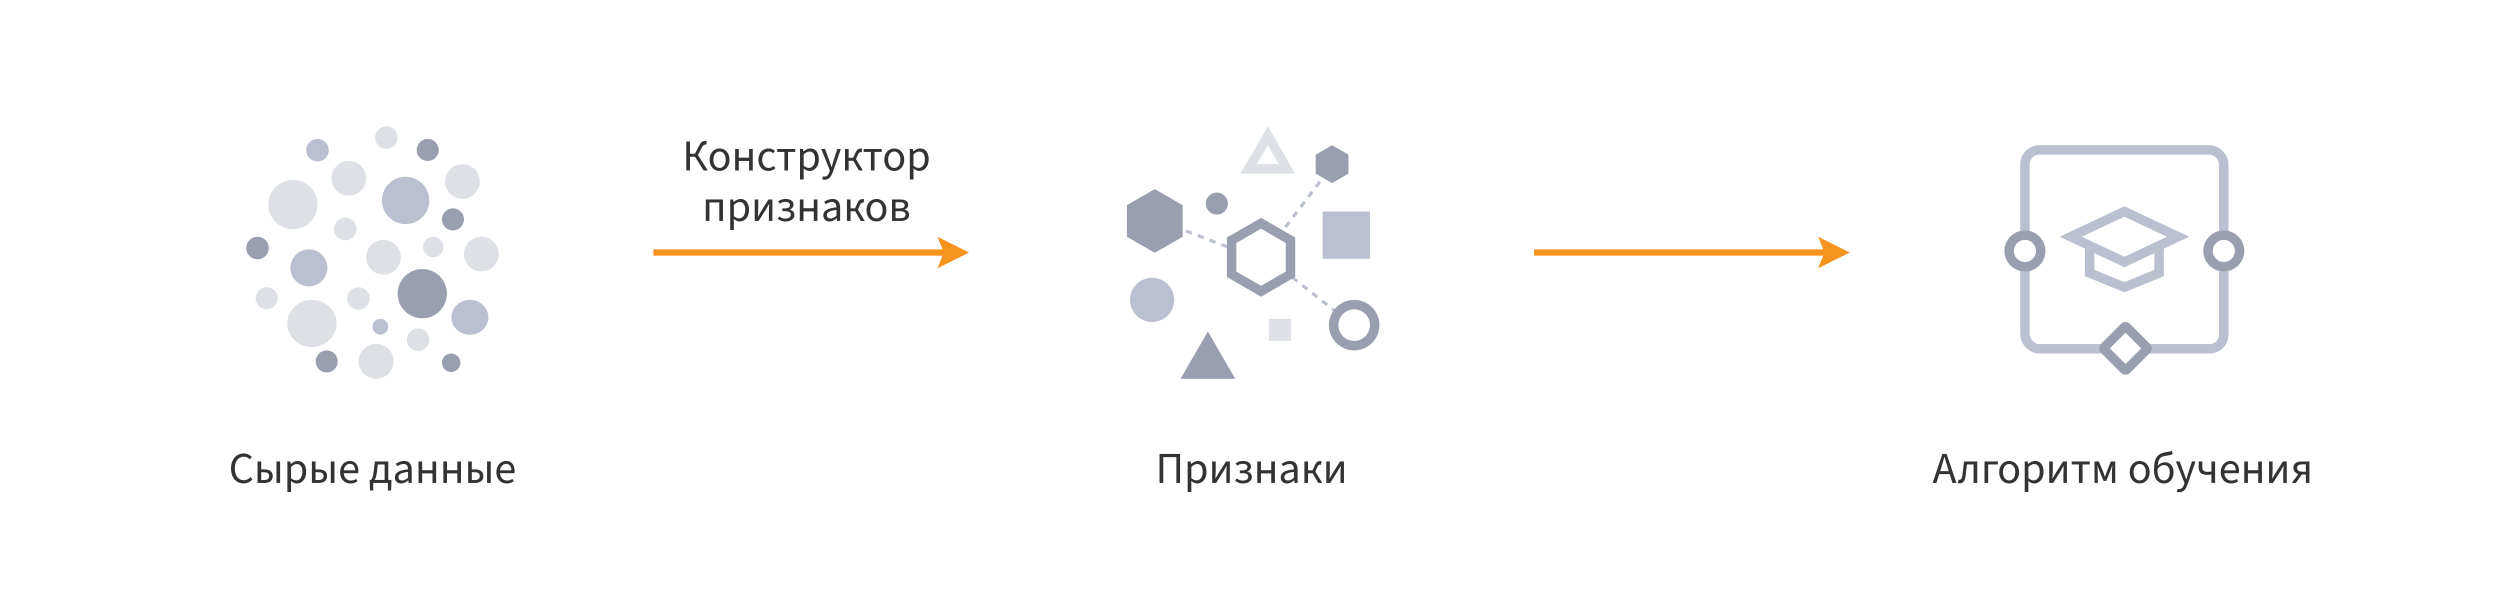 <svg width="792" height="193" viewBox="0 0 792 193" fill="none" xmlns="http://www.w3.org/2000/svg">
<rect width="792" height="193" fill="white"/>
<path d="M207 80L305 80" stroke="#F7941E" stroke-width="2"/>
<path d="M307 79.999C307 79.999 297 85 297 85L298.999 79.999L297 75C297 75 307 79.999 307 79.999Z" fill="#F7941E"/>
<path d="M486 80L584 80" stroke="#F7941E" stroke-width="2"/>
<path d="M586 79.999C586 79.999 576 85 576 85L577.999 79.999L576 75C576 75 586 79.999 586 79.999Z" fill="#F7941E"/>
<path d="M77.177 153.168C74.881 153.168 73.173 151.404 73.173 148.408C73.173 145.454 74.909 143.648 77.247 143.648C78.367 143.648 79.235 144.18 79.781 144.782L79.137 145.51C78.647 145.006 78.045 144.684 77.261 144.684C75.539 144.684 74.391 146.098 74.391 148.38C74.391 150.69 75.483 152.132 77.219 152.132C78.101 152.132 78.759 151.782 79.347 151.138L79.991 151.838C79.249 152.692 78.353 153.168 77.177 153.168ZM81.591 153V146.196H82.753V148.702H83.705C85.315 148.702 86.407 149.332 86.407 150.83C86.407 152.342 85.315 153 83.705 153H81.591ZM82.753 152.076H83.579C84.727 152.076 85.273 151.684 85.273 150.83C85.273 149.976 84.727 149.598 83.579 149.598H82.753V152.076ZM87.583 153V146.196H88.745V153H87.583ZM91.039 155.87V146.196H91.991L92.089 146.98H92.131C92.747 146.462 93.517 146.028 94.301 146.028C96.051 146.028 97.003 147.386 97.003 149.5C97.003 151.81 95.603 153.168 94.049 153.168C93.433 153.168 92.789 152.874 92.173 152.384L92.201 153.574V155.87H91.039ZM93.853 152.188C94.973 152.188 95.799 151.18 95.799 149.5C95.799 148.002 95.281 147.008 94.007 147.008C93.433 147.008 92.859 147.316 92.201 147.932V151.488C92.817 152.006 93.405 152.188 93.853 152.188ZM98.804 153V146.196H99.966V148.702H100.918C102.528 148.702 103.62 149.332 103.62 150.83C103.62 152.342 102.528 153 100.918 153H98.804ZM99.966 152.076H100.792C101.94 152.076 102.486 151.684 102.486 150.83C102.486 149.976 101.94 149.598 100.792 149.598H99.966V152.076ZM104.796 153V146.196H105.958V153H104.796ZM110.996 153.168C109.176 153.168 107.748 151.852 107.748 149.598C107.748 147.386 109.246 146.028 110.8 146.028C112.536 146.028 113.53 147.26 113.53 149.22C113.53 149.472 113.516 149.682 113.474 149.906H108.896C108.994 151.306 109.848 152.23 111.136 152.23C111.794 152.23 112.368 152.048 112.844 151.726L113.25 152.468C112.662 152.888 111.934 153.168 110.996 153.168ZM108.896 149.01H112.494C112.494 147.666 111.864 146.952 110.828 146.952C109.876 146.952 109.036 147.708 108.896 149.01ZM119.428 149.43C119.274 150.76 119.008 151.558 118.7 152.048H121.85V147.134H119.694L119.428 149.43ZM118.238 153V155.408H117.244L117.118 152.79V152.048H117.454C117.832 151.852 118.14 151.39 118.406 149.206L118.77 146.196H123.012V152.048H124.006V152.79L123.88 155.408H122.886V153H118.238ZM127.087 153.168C125.953 153.168 125.099 152.468 125.099 151.236C125.099 149.724 126.359 148.996 129.271 148.674C129.257 147.82 128.977 146.994 127.871 146.994C127.087 146.994 126.373 147.344 125.841 147.694L125.393 146.91C126.023 146.49 126.975 146.028 128.067 146.028C129.719 146.028 130.433 147.134 130.433 148.814V153H129.481L129.369 152.188H129.327C128.683 152.734 127.941 153.168 127.087 153.168ZM127.409 152.216C128.067 152.216 128.613 151.922 129.271 151.348V149.5C126.975 149.766 126.233 150.284 126.233 151.166C126.233 151.922 126.751 152.216 127.409 152.216ZM132.587 153V146.196H133.749V148.954H137.011V146.196H138.173V153H137.011V149.976H133.749V153H132.587ZM140.449 153V146.196H141.611V148.954H144.873V146.196H146.035V153H144.873V149.976H141.611V153H140.449ZM148.31 153V146.196H149.472V148.702H150.424C152.034 148.702 153.126 149.332 153.126 150.83C153.126 152.342 152.034 153 150.424 153H148.31ZM149.472 152.076H150.298C151.446 152.076 151.992 151.684 151.992 150.83C151.992 149.976 151.446 149.598 150.298 149.598H149.472V152.076ZM154.302 153V146.196H155.464V153H154.302ZM160.501 153.168C158.681 153.168 157.253 151.852 157.253 149.598C157.253 147.386 158.751 146.028 160.305 146.028C162.041 146.028 163.035 147.26 163.035 149.22C163.035 149.472 163.021 149.682 162.979 149.906H158.401C158.499 151.306 159.353 152.23 160.641 152.23C161.299 152.23 161.873 152.048 162.349 151.726L162.755 152.468C162.167 152.888 161.439 153.168 160.501 153.168ZM158.401 149.01H161.999C161.999 147.666 161.369 146.952 160.333 146.952C159.381 146.952 158.541 147.708 158.401 149.01Z" fill="#333333"/>
<path d="M367.34 153V143.816H373.85V153H372.674V144.81H368.516V153H367.34ZM376.252 155.87V146.196H377.204L377.302 146.98H377.344C377.96 146.462 378.73 146.028 379.514 146.028C381.264 146.028 382.216 147.386 382.216 149.5C382.216 151.81 380.816 153.168 379.262 153.168C378.646 153.168 378.002 152.874 377.386 152.384L377.414 153.574V155.87H376.252ZM379.066 152.188C380.186 152.188 381.012 151.18 381.012 149.5C381.012 148.002 380.494 147.008 379.22 147.008C378.646 147.008 378.072 147.316 377.414 147.932V151.488C378.03 152.006 378.618 152.188 379.066 152.188ZM384.017 153V146.196H385.137V149.038C385.137 149.766 385.081 150.62 385.011 151.586H385.067C385.333 151.096 385.683 150.466 385.949 150.046L388.385 146.196H389.617V153H388.511V150.158C388.511 149.43 388.553 148.59 388.623 147.61H388.567C388.301 148.128 387.951 148.744 387.685 149.164L385.263 153H384.017ZM393.851 153.168C392.913 153.168 392.087 152.958 391.289 152.3L391.779 151.558C392.409 152.076 393.081 152.258 393.767 152.258C394.705 152.258 395.461 151.782 395.461 151.026C395.461 150.284 394.845 149.906 393.711 149.906H392.773V149.024H393.557C394.649 149.024 395.195 148.618 395.195 147.974C395.195 147.274 394.607 146.938 393.781 146.938C392.997 146.938 392.479 147.148 391.933 147.54L391.443 146.784C392.101 146.322 392.843 146.028 393.837 146.028C395.167 146.028 396.315 146.616 396.315 147.862C396.315 148.52 395.895 149.094 395.181 149.374V149.43C395.979 149.64 396.595 150.144 396.595 151.124C396.595 152.384 395.321 153.168 393.851 153.168ZM398.304 153V146.196H399.466V148.954H402.728V146.196H403.89V153H402.728V149.976H399.466V153H398.304ZM407.734 153.168C406.6 153.168 405.746 152.468 405.746 151.236C405.746 149.724 407.006 148.996 409.918 148.674C409.904 147.82 409.624 146.994 408.518 146.994C407.734 146.994 407.02 147.344 406.488 147.694L406.04 146.91C406.67 146.49 407.622 146.028 408.714 146.028C410.366 146.028 411.08 147.134 411.08 148.814V153H410.128L410.016 152.188H409.974C409.33 152.734 408.588 153.168 407.734 153.168ZM408.056 152.216C408.714 152.216 409.26 151.922 409.918 151.348V149.5C407.622 149.766 406.88 150.284 406.88 151.166C406.88 151.922 407.398 152.216 408.056 152.216ZM413.234 153V146.196H414.382V148.996H415.81L416.482 147.484C417.028 146.28 417.546 146.056 418.288 146.056C418.442 146.056 418.582 146.084 418.694 146.14L418.484 147.232C418.4 147.204 418.358 147.19 418.26 147.19C417.91 147.19 417.63 147.302 417.28 148.086L416.706 149.416L418.89 153H417.63L415.852 149.934H414.382V153H413.234ZM420.166 153V146.196H421.286V149.038C421.286 149.766 421.23 150.62 421.16 151.586H421.216C421.482 151.096 421.832 150.466 422.098 150.046L424.534 146.196H425.766V153H424.66V150.158C424.66 149.43 424.702 148.59 424.772 147.61H424.716C424.45 148.128 424.1 148.744 423.834 149.164L421.412 153H420.166Z" fill="#333333"/>
<path d="M615.07 147.876L614.636 149.262H617.38L616.946 147.876C616.61 146.854 616.316 145.846 616.022 144.782H615.966C615.686 145.846 615.392 146.854 615.07 147.876ZM612.256 153L615.35 143.816H616.694L619.788 153H618.542L617.674 150.214H614.328L613.446 153H612.256ZM620.873 153.126C620.607 153.126 620.439 153.098 620.243 153.014L620.467 151.95C620.551 151.978 620.649 152.006 620.775 152.006C621.251 152.006 621.559 151.572 621.685 150.606C621.867 149.136 622.035 147.666 622.203 146.196H626.389V153H625.227V147.134H623.127C622.973 148.394 622.833 149.654 622.679 150.9C622.483 152.384 621.867 153.126 620.873 153.126ZM628.688 153V146.196H632.93V147.134H629.85V153H628.688ZM636.488 153.168C634.822 153.168 633.338 151.866 633.338 149.612C633.338 147.33 634.822 146.028 636.488 146.028C638.154 146.028 639.652 147.33 639.652 149.612C639.652 151.866 638.154 153.168 636.488 153.168ZM636.488 152.202C637.664 152.202 638.448 151.166 638.448 149.612C638.448 148.044 637.664 146.994 636.488 146.994C635.326 146.994 634.542 148.044 634.542 149.612C634.542 151.166 635.326 152.202 636.488 152.202ZM641.43 155.87V146.196H642.382L642.48 146.98H642.522C643.138 146.462 643.908 146.028 644.692 146.028C646.442 146.028 647.394 147.386 647.394 149.5C647.394 151.81 645.994 153.168 644.44 153.168C643.824 153.168 643.18 152.874 642.564 152.384L642.592 153.574V155.87H641.43ZM644.244 152.188C645.364 152.188 646.19 151.18 646.19 149.5C646.19 148.002 645.672 147.008 644.398 147.008C643.824 147.008 643.25 147.316 642.592 147.932V151.488C643.208 152.006 643.796 152.188 644.244 152.188ZM649.196 153V146.196H650.316V149.038C650.316 149.766 650.26 150.62 650.19 151.586H650.246C650.512 151.096 650.862 150.466 651.128 150.046L653.564 146.196H654.796V153H653.69V150.158C653.69 149.43 653.732 148.59 653.802 147.61H653.746C653.48 148.128 653.13 148.744 652.864 149.164L650.442 153H649.196ZM658.596 153V147.134H656.314V146.196H662.026V147.134H659.758V153H658.596ZM663.538 153V146.196H664.91L666.24 149.374C666.436 149.878 666.646 150.438 666.814 151.054H666.87C667.066 150.438 667.262 149.878 667.444 149.374L668.718 146.196H670.104V153H669.054V149.92C669.054 149.318 669.124 148.282 669.18 147.568H669.124C668.928 148.128 668.718 148.716 668.522 149.248L667.262 152.356H666.394L665.12 149.248C664.924 148.716 664.7 148.128 664.504 147.568H664.448C664.518 148.282 664.574 149.318 664.574 149.92V153H663.538ZM677.846 153.168C676.18 153.168 674.696 151.866 674.696 149.612C674.696 147.33 676.18 146.028 677.846 146.028C679.512 146.028 681.01 147.33 681.01 149.612C681.01 151.866 679.512 153.168 677.846 153.168ZM677.846 152.202C679.022 152.202 679.806 151.166 679.806 149.612C679.806 148.044 679.022 146.994 677.846 146.994C676.684 146.994 675.9 148.044 675.9 149.612C675.9 151.166 676.684 152.202 677.846 152.202ZM683.502 149.094C683.502 151.054 684.202 152.202 685.588 152.202C686.638 152.202 687.38 151.166 687.38 149.626C687.38 148.226 686.736 147.344 685.56 147.344C684.902 147.344 684.188 147.638 683.502 148.562C683.502 148.73 683.502 148.912 683.502 149.094ZM685.588 153.168C683.558 153.168 682.382 151.614 682.382 148.87C682.382 144.278 684.062 143.55 686.652 143.158C687.408 143.046 687.646 142.976 688.066 142.78L688.304 143.83C687.94 144.068 687.464 144.194 686.89 144.278C684.706 144.6 683.768 144.782 683.558 147.582C684.16 146.84 685 146.448 685.854 146.448C687.464 146.448 688.584 147.638 688.584 149.626C688.584 151.796 687.254 153.168 685.588 153.168ZM690.433 155.926C690.111 155.926 689.845 155.87 689.621 155.786L689.873 154.876C690.041 154.932 690.209 154.96 690.377 154.96C691.133 154.96 691.623 154.358 691.903 153.518L692.057 153.014L689.327 146.196H690.531L691.903 149.948C692.127 150.536 692.351 151.236 692.575 151.866H692.631C692.813 151.25 693.009 150.55 693.191 149.948L694.409 146.196H695.543L692.981 153.56C692.505 154.904 691.791 155.926 690.433 155.926ZM700.58 153V150.298C700.104 150.382 699.852 150.438 699.25 150.438C697.528 150.438 696.534 149.752 696.534 148.058V146.196H697.696V148.058C697.696 149.066 698.242 149.486 699.474 149.486C699.88 149.486 700.188 149.444 700.58 149.36V146.196H701.742V153H700.58ZM706.778 153.168C704.958 153.168 703.53 151.852 703.53 149.598C703.53 147.386 705.028 146.028 706.582 146.028C708.318 146.028 709.312 147.26 709.312 149.22C709.312 149.472 709.298 149.682 709.256 149.906H704.678C704.776 151.306 705.63 152.23 706.918 152.23C707.576 152.23 708.15 152.048 708.626 151.726L709.032 152.468C708.444 152.888 707.716 153.168 706.778 153.168ZM704.678 149.01H708.276C708.276 147.666 707.646 146.952 706.61 146.952C705.658 146.952 704.818 147.708 704.678 149.01ZM710.979 153V146.196H712.141V148.954H715.403V146.196H716.565V153H715.403V149.976H712.141V153H710.979ZM718.84 153V146.196H719.96V149.038C719.96 149.766 719.904 150.62 719.834 151.586H719.89C720.156 151.096 720.506 150.466 720.772 150.046L723.208 146.196H724.44V153H723.334V150.158C723.334 149.43 723.376 148.59 723.446 147.61H723.39C723.124 148.128 722.774 148.744 722.508 149.164L720.086 153H718.84ZM730.495 153V150.326H729.235H729.207L727.331 153H726.043L728.115 150.172C727.233 149.906 726.561 149.29 726.561 148.198C726.561 146.714 727.709 146.196 729.235 146.196H731.629V153H730.495ZM729.431 149.444H730.495V147.106H729.431C728.353 147.106 727.709 147.442 727.709 148.212C727.709 149.024 728.353 149.444 729.431 149.444Z" fill="#333333"/>
<path d="M217.406 54V44.816H218.582V48.694H220.178L221.354 46.356C222.068 44.956 222.586 44.676 223.384 44.676C223.594 44.676 223.79 44.704 223.93 44.76L223.734 45.852C223.622 45.824 223.524 45.81 223.398 45.81C223.02 45.81 222.768 45.964 222.25 46.93L221.102 49.114L224.224 54H222.908L220.178 49.66H218.582V54H217.406ZM227.951 54.168C226.285 54.168 224.801 52.866 224.801 50.612C224.801 48.33 226.285 47.028 227.951 47.028C229.617 47.028 231.115 48.33 231.115 50.612C231.115 52.866 229.617 54.168 227.951 54.168ZM227.951 53.202C229.127 53.202 229.911 52.166 229.911 50.612C229.911 49.044 229.127 47.994 227.951 47.994C226.789 47.994 226.005 49.044 226.005 50.612C226.005 52.166 226.789 53.202 227.951 53.202ZM232.893 54V47.196H234.055V49.954H237.317V47.196H238.479V54H237.317V50.976H234.055V54H232.893ZM243.442 54.168C241.636 54.168 240.25 52.866 240.25 50.612C240.25 48.33 241.776 47.028 243.526 47.028C244.422 47.028 245.038 47.378 245.514 47.826L244.94 48.554C244.562 48.204 244.128 47.994 243.582 47.994C242.35 47.994 241.454 49.044 241.454 50.612C241.454 52.166 242.294 53.202 243.54 53.202C244.17 53.202 244.73 52.922 245.136 52.558L245.64 53.3C245.024 53.86 244.254 54.168 243.442 54.168ZM248.5 54V48.134H246.218V47.196H251.93V48.134H249.662V54H248.5ZM253.442 56.87V47.196H254.394L254.492 47.98H254.534C255.15 47.462 255.92 47.028 256.704 47.028C258.454 47.028 259.406 48.386 259.406 50.5C259.406 52.81 258.006 54.168 256.452 54.168C255.836 54.168 255.192 53.874 254.576 53.384L254.604 54.574V56.87H253.442ZM256.256 53.188C257.376 53.188 258.202 52.18 258.202 50.5C258.202 49.002 257.684 48.008 256.41 48.008C255.836 48.008 255.262 48.316 254.604 48.932V52.488C255.22 53.006 255.808 53.188 256.256 53.188ZM261.279 56.926C260.957 56.926 260.691 56.87 260.467 56.786L260.719 55.876C260.887 55.932 261.055 55.96 261.223 55.96C261.979 55.96 262.469 55.358 262.749 54.518L262.903 54.014L260.173 47.196H261.377L262.749 50.948C262.973 51.536 263.197 52.236 263.421 52.866H263.477C263.659 52.25 263.855 51.55 264.037 50.948L265.255 47.196H266.389L263.827 54.56C263.351 55.904 262.637 56.926 261.279 56.926ZM267.702 54V47.196H268.85V49.996H270.278L270.95 48.484C271.496 47.28 272.014 47.056 272.756 47.056C272.91 47.056 273.05 47.084 273.162 47.14L272.952 48.232C272.868 48.204 272.826 48.19 272.728 48.19C272.378 48.19 272.098 48.302 271.748 49.086L271.174 50.416L273.358 54H272.098L270.32 50.934H268.85V54H267.702ZM275.899 54V48.134H273.617V47.196H279.329V48.134H277.061V54H275.899ZM283.295 54.168C281.629 54.168 280.145 52.866 280.145 50.612C280.145 48.33 281.629 47.028 283.295 47.028C284.961 47.028 286.459 48.33 286.459 50.612C286.459 52.866 284.961 54.168 283.295 54.168ZM283.295 53.202C284.471 53.202 285.255 52.166 285.255 50.612C285.255 49.044 284.471 47.994 283.295 47.994C282.133 47.994 281.349 49.044 281.349 50.612C281.349 52.166 282.133 53.202 283.295 53.202ZM288.237 56.87V47.196H289.189L289.287 47.98H289.329C289.945 47.462 290.715 47.028 291.499 47.028C293.249 47.028 294.201 48.386 294.201 50.5C294.201 52.81 292.801 54.168 291.247 54.168C290.631 54.168 289.987 53.874 289.371 53.384L289.399 54.574V56.87H288.237ZM291.051 53.188C292.171 53.188 292.997 52.18 292.997 50.5C292.997 49.002 292.479 48.008 291.205 48.008C290.631 48.008 290.057 48.316 289.399 48.932V52.488C290.015 53.006 290.603 53.188 291.051 53.188ZM223.589 70V63.196H229.035V70H227.873V64.134H224.751V70H223.589ZM231.328 72.87V63.196H232.28L232.378 63.98H232.42C233.036 63.462 233.806 63.028 234.59 63.028C236.34 63.028 237.292 64.386 237.292 66.5C237.292 68.81 235.892 70.168 234.338 70.168C233.722 70.168 233.078 69.874 232.462 69.384L232.49 70.574V72.87H231.328ZM234.142 69.188C235.262 69.188 236.088 68.18 236.088 66.5C236.088 65.002 235.57 64.008 234.296 64.008C233.722 64.008 233.148 64.316 232.49 64.932V68.488C233.106 69.006 233.694 69.188 234.142 69.188ZM239.093 70V63.196H240.213V66.038C240.213 66.766 240.157 67.62 240.087 68.586H240.143C240.409 68.096 240.759 67.466 241.025 67.046L243.461 63.196H244.693V70H243.587V67.158C243.587 66.43 243.629 65.59 243.699 64.61H243.643C243.377 65.128 243.027 65.744 242.761 66.164L240.339 70H239.093ZM248.928 70.168C247.99 70.168 247.164 69.958 246.366 69.3L246.856 68.558C247.486 69.076 248.158 69.258 248.844 69.258C249.782 69.258 250.538 68.782 250.538 68.026C250.538 67.284 249.922 66.906 248.788 66.906H247.85V66.024H248.634C249.726 66.024 250.272 65.618 250.272 64.974C250.272 64.274 249.684 63.938 248.858 63.938C248.074 63.938 247.556 64.148 247.01 64.54L246.52 63.784C247.178 63.322 247.92 63.028 248.914 63.028C250.244 63.028 251.392 63.616 251.392 64.862C251.392 65.52 250.972 66.094 250.258 66.374V66.43C251.056 66.64 251.672 67.144 251.672 68.124C251.672 69.384 250.398 70.168 248.928 70.168ZM253.38 70V63.196H254.542V65.954H257.804V63.196H258.966V70H257.804V66.976H254.542V70H253.38ZM262.81 70.168C261.676 70.168 260.822 69.468 260.822 68.236C260.822 66.724 262.082 65.996 264.994 65.674C264.98 64.82 264.7 63.994 263.594 63.994C262.81 63.994 262.096 64.344 261.564 64.694L261.116 63.91C261.746 63.49 262.698 63.028 263.79 63.028C265.442 63.028 266.156 64.134 266.156 65.814V70H265.204L265.092 69.188H265.05C264.406 69.734 263.664 70.168 262.81 70.168ZM263.132 69.216C263.79 69.216 264.336 68.922 264.994 68.348V66.5C262.698 66.766 261.956 67.284 261.956 68.166C261.956 68.922 262.474 69.216 263.132 69.216ZM268.31 70V63.196H269.458V65.996H270.886L271.558 64.484C272.104 63.28 272.622 63.056 273.364 63.056C273.518 63.056 273.658 63.084 273.77 63.14L273.56 64.232C273.476 64.204 273.434 64.19 273.336 64.19C272.986 64.19 272.706 64.302 272.356 65.086L271.782 66.416L273.966 70H272.706L270.928 66.934H269.458V70H268.31ZM277.655 70.168C275.989 70.168 274.505 68.866 274.505 66.612C274.505 64.33 275.989 63.028 277.655 63.028C279.321 63.028 280.819 64.33 280.819 66.612C280.819 68.866 279.321 70.168 277.655 70.168ZM277.655 69.202C278.831 69.202 279.615 68.166 279.615 66.612C279.615 65.044 278.831 63.994 277.655 63.994C276.493 63.994 275.709 65.044 275.709 66.612C275.709 68.166 276.493 69.202 277.655 69.202ZM282.597 70V63.196H285.215C286.699 63.196 287.721 63.686 287.721 64.918C287.721 65.674 287.287 66.164 286.587 66.374V66.43C287.343 66.598 288.001 67.074 288.001 68.054C288.001 69.398 286.895 70 285.313 70H282.597ZM283.717 66.024H285.019C286.153 66.024 286.601 65.646 286.601 65.03C286.601 64.414 286.153 64.05 285.089 64.05H283.717V66.024ZM283.717 69.132H285.201C286.335 69.132 286.881 68.712 286.881 67.984C286.881 67.312 286.279 66.906 285.117 66.906H283.717V69.132Z" fill="#333333"/>
<circle cx="128.5" cy="63.5" r="7.5" fill="#BAC0CF"/>
<circle cx="92.805" cy="64.805" r="7.805" fill="#DDE0E4"/>
<circle cx="133.781" cy="93.032" r="7.805" fill="#9A9FAF"/>
<ellipse cx="98.805" cy="102.48" rx="7.805" ry="7.48" fill="#DDE0E4"/>
<circle cx="146.5" cy="57.5" r="5.5" fill="#DDE0E4"/>
<circle cx="110.5" cy="56.5" r="5.5" fill="#DDE0E4"/>
<circle cx="121.5" cy="81.5" r="5.5" fill="#DDE0E4"/>
<ellipse cx="148.854" cy="100.528" rx="5.854" ry="5.528" fill="#BAC0CF"/>
<ellipse cx="97.854" cy="84.854" rx="5.854" ry="5.854" fill="#BAC0CF"/>
<circle cx="119.146" cy="114.472" r="5.528" fill="#DDE0E4"/>
<circle cx="152.5" cy="80.5" r="5.5" fill="#DDE0E4"/>
<circle cx="135.5" cy="47.5" r="3.5" fill="#9A9FAF"/>
<circle cx="109.39" cy="72.545" r="3.577" fill="#DDE0E4"/>
<circle cx="84.5" cy="94.5" r="3.5" fill="#DDE0E4"/>
<circle cx="81.577" cy="78.577" r="3.577" fill="#9A9FAF"/>
<ellipse cx="142.927" cy="114.927" rx="2.927" ry="2.927" fill="#9A9FAF"/>
<ellipse cx="137.252" cy="78.252" rx="3.252" ry="3.252" fill="#DDE0E4"/>
<circle cx="100.577" cy="47.577" r="3.577" fill="#BAC0CF"/>
<circle cx="120.5" cy="103.5" r="2.5" fill="#BAC0CF"/>
<circle cx="122.398" cy="43.577" r="3.577" fill="#DDE0E4"/>
<circle cx="113.577" cy="94.577" r="3.577" fill="#DDE0E4"/>
<circle cx="103.5" cy="114.5" r="3.5" fill="#9A9FAF"/>
<circle cx="132.455" cy="107.618" r="3.577" fill="#DDE0E4"/>
<circle cx="143.5" cy="69.5" r="3.5" fill="#9A9FAF"/>
<path d="M400 81.5L422 52.5" stroke="#BAC0CF" stroke-dasharray="2 2"/>
<path d="M400 82.5L367.5 70" stroke="#BAC0CF" stroke-dasharray="2 2"/>
<path d="M400 80.5L428 102.5" stroke="#BAC0CF" stroke-dasharray="2 2"/>
<path d="M382.66 105L391.321 120H374L382.66 105Z" fill="#9A9FAF"/>
<path d="M395.598 53.5L401.66 43L407.722 53.5H395.598Z" stroke="#DDE0E4" stroke-width="3"/>
<path d="M366 60L374.66 65V75L366 80L357.34 75V65L366 60Z" fill="#9A9FAF"/>
<path d="M365.66 60L374.321 65V75L365.66 80L357 75V65L365.66 60Z" fill="#9A9FAF"/>
<path d="M390.175 76.116L399.5 70.732L408.825 76.116V86.884L399.5 92.268L390.175 86.884V76.116Z" fill="white" stroke="#9A9FAF" stroke-width="3"/>
<path d="M422 46L427.196 49V55L422 58L416.804 55V49L422 46Z" fill="#9A9FAF"/>
<circle cx="365" cy="95" r="7" fill="#BAC0CF"/>
<circle cx="385.5" cy="64.5" r="3.5" fill="#9A9FAF"/>
<circle cx="429" cy="103" r="6.5" fill="white" stroke="#9A9FAF" stroke-width="3"/>
<rect x="419" y="67" width="15" height="15" fill="#BAC0CF"/>
<rect x="402" y="101" width="7" height="7" fill="#DDE0E4"/>
<rect x="641.5" y="47.5" width="63" height="63" rx="4.5" stroke="#BAC0CF" stroke-width="3"/>
<mask id="path-48-inside-1_8406_515" fill="white">
<rect x="661" y="41" width="24" height="13" rx="2"/>
</mask>
<rect x="661" y="41" width="24" height="13" rx="2" fill="white" stroke="#9A9FAF" stroke-width="6" mask="url(#path-48-inside-1_8406_515)"/>
<path d="M673.01 103.646C673.206 103.451 673.522 103.451 673.718 103.646L680.081 110.01C680.277 110.206 680.277 110.522 680.081 110.718L673.718 117.081C673.522 117.277 673.206 117.277 673.01 117.081L666.646 110.718C666.451 110.522 666.451 110.206 666.646 110.01L673.01 103.646Z" fill="white" stroke="#9A9FAF" stroke-width="3"/>
<circle cx="704.5" cy="79.5" r="5" fill="white" stroke="#9A9FAF" stroke-width="3"/>
<circle cx="641.5" cy="79.5" r="5" fill="white" stroke="#9A9FAF" stroke-width="3"/>
<path d="M673 67L690 75L673 83L656 75L673 67Z" stroke="#BAC0CF" stroke-width="3"/>
<path d="M662 78V86.484L673 91L684 86.484V78" stroke="#BAC0CF" stroke-width="3"/>
</svg>
